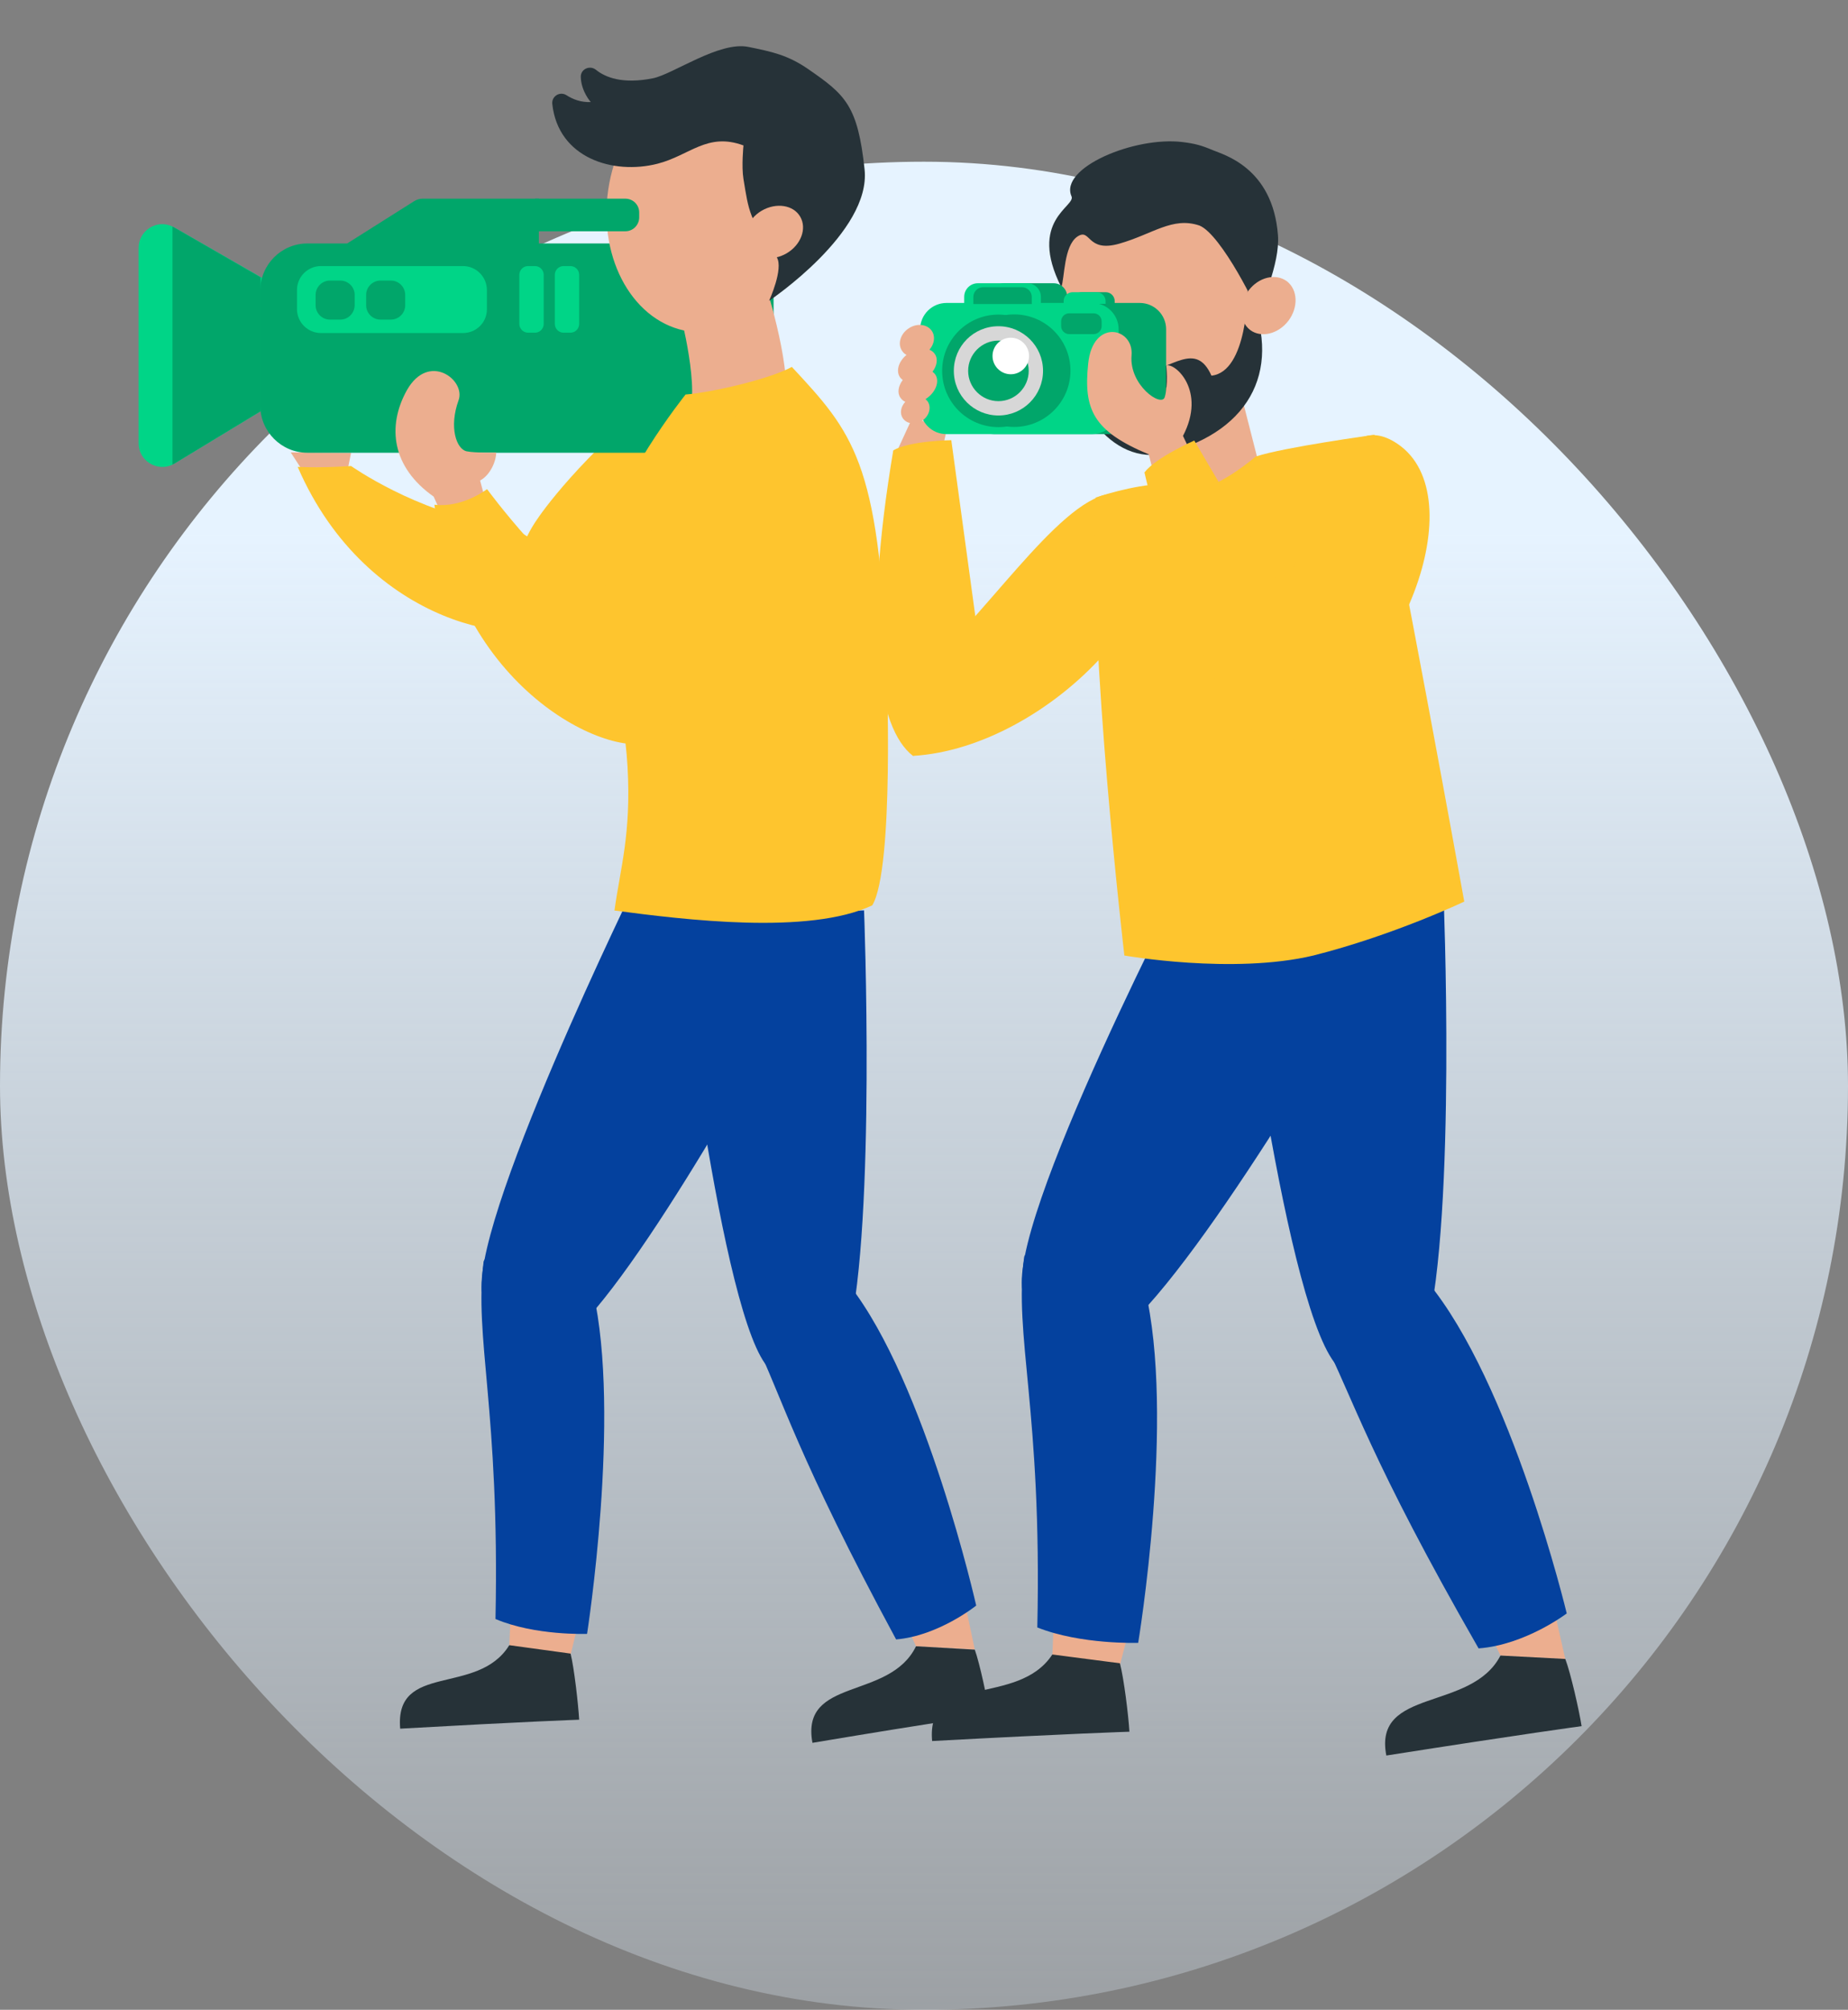 <?xml version="1.0" encoding="UTF-8"?> <svg xmlns="http://www.w3.org/2000/svg" width="80" height="87" viewBox="0 0 80 87" fill="none"><rect x="0" y="0" width="80" height="87" fill="#808080" stroke="none"/> <rect y="7" width="80" height="80" rx="40" fill="url(#paint0_linear)"></rect> <path d="M13.027 20.265L12.585 19.583L15.198 19.599L15.075 20.211L13.027 20.265Z" fill="#ECAE8F"></path> <path d="M32.914 17.954C33.053 20.374 31.122 24.71 23.536 27.882C20.961 25.881 23.117 22.685 23.117 22.685C23.117 22.685 24.258 20.793 27.531 17.869C30.812 14.937 32.828 16.426 32.914 17.954Z" fill="#FEC52E"></path> <path d="M15.198 20.172C15.198 20.172 18.022 22.165 21.349 22.662C23.777 23.026 24.847 25.493 24.017 26.842C22.877 28.106 15.928 27.23 12.887 20.211C13.989 20.265 15.198 20.172 15.198 20.172Z" fill="#FEC52E"></path> <path d="M25.018 70.331L24.568 72.177L22.047 71.285L22.102 69.951L25.018 70.331Z" fill="#ECAE8F"></path> <path d="M42.198 71.402L41.834 69.688L39.018 69.874L39.654 71.262L42.198 71.402Z" fill="#ECAE8F"></path> <path d="M22.047 71.216C20.675 73.442 17.076 71.929 17.324 74.83C22.8 74.52 25.072 74.442 25.072 74.442C25.034 73.775 24.855 72.193 24.7 71.58L22.047 71.216Z" fill="#263238"></path> <path d="M39.654 71.263C38.506 73.621 34.644 72.581 35.171 75.443C40.585 74.536 42.842 74.218 42.842 74.218C42.741 73.558 42.415 72.007 42.198 71.41L39.654 71.263Z" fill="#263238"></path> <path d="M27.678 37.918L34.814 42.184C34.814 42.184 28.586 53.857 25.096 57.425C24.491 58.045 21.125 56.952 20.907 56.176C20.093 53.361 27.678 37.918 27.678 37.918Z" fill="#04419E"></path> <path d="M25.677 55.928C26.895 61.272 25.414 70.727 25.414 70.727C25.414 70.727 23.165 70.812 21.45 70.083C21.637 60.969 20.512 57.913 20.938 54.594C22.009 52.593 24.739 52.957 25.677 55.928Z" fill="#04419E"></path> <path d="M29.23 39.795L37.405 39.407C37.405 39.407 37.924 52.81 36.73 57.805C36.52 58.674 33.891 59.783 33.317 59.255C31.231 57.324 29.23 39.795 29.23 39.795Z" fill="#04419E"></path> <path d="M15.005 10.554L17.929 8.708C18.038 8.638 18.169 8.6 18.294 8.6H23.327V10.888L15.005 10.554Z" fill="#01A66A"></path> <path d="M12.298 12.586L12.22 17.232L11.29 17.799L7.559 20.063C7.528 20.079 7.505 20.094 7.474 20.11C6.807 20.436 6 19.955 6 19.187V10.733C6 9.965 6.807 9.476 7.474 9.81C7.497 9.817 7.52 9.833 7.536 9.841L11.29 11.997L12.298 12.586Z" fill="#00D587"></path> <path d="M31.448 19.598H13.306C12.182 19.598 11.267 18.683 11.267 17.558V12.579C11.267 11.454 12.182 10.539 13.306 10.539H31.448C32.573 10.539 33.488 11.454 33.488 12.579V17.558C33.488 18.683 32.573 19.598 31.448 19.598Z" fill="#01A66A"></path> <path d="M20.039 14.417H13.896C13.322 14.417 12.856 13.952 12.856 13.378V12.556C12.856 11.982 13.322 11.517 13.896 11.517H20.039C20.613 11.517 21.078 11.982 21.078 12.556V13.378C21.086 13.952 20.62 14.417 20.039 14.417Z" fill="#00D587"></path> <path d="M14.733 13.835H14.284C13.942 13.835 13.663 13.556 13.663 13.215V12.765C13.663 12.424 13.942 12.145 14.284 12.145H14.733C15.075 12.145 15.354 12.424 15.354 12.765V13.215C15.346 13.556 15.075 13.835 14.733 13.835Z" fill="#01A66A"></path> <path d="M16.921 13.835H16.471C16.13 13.835 15.85 13.556 15.85 13.215V12.765C15.85 12.424 16.13 12.145 16.471 12.145H16.921C17.262 12.145 17.541 12.424 17.541 12.765V13.215C17.541 13.556 17.262 13.835 16.921 13.835Z" fill="#01A66A"></path> <path d="M36.769 55.626C40.081 59.853 42.26 69.501 42.26 69.501C42.26 69.501 40.631 70.812 38.793 70.967C34.504 63.025 33.899 60.597 32.603 57.867C31.758 55.23 34.69 53.4 36.769 55.626Z" fill="#04419E"></path> <path d="M19.852 17.325C19.426 18.497 19.759 19.443 20.201 19.536C20.581 19.613 21.481 19.59 21.481 19.59C21.473 19.994 21.209 20.575 20.783 20.8L21.101 21.987L19.302 22.677L18.774 21.498C16.975 20.234 16.734 18.465 17.619 16.883C18.565 15.223 20.17 16.449 19.852 17.325Z" fill="#ECAE8F"></path> <path d="M29.749 18.024C29.268 18.753 33.48 19.21 33.937 17.737C34.395 16.271 33.162 12.4 33.162 12.4L29.423 13.471C29.423 13.471 30.377 17.085 29.749 18.024Z" fill="#ECAE8F"></path> <path d="M34.961 9.477C34.519 12.51 32.231 14.689 29.842 14.348C27.461 13.999 25.887 11.261 26.329 8.221C26.771 5.188 29.059 3.008 31.448 3.35C33.829 3.699 35.404 6.444 34.961 9.477Z" fill="#ECAE8F"></path> <path d="M33.627 11.136C32.425 9.469 32.416 9.156 32.185 7.751C32.093 7.193 32.185 6.296 32.185 6.296C30.618 5.715 29.858 6.731 28.462 7.088C26.546 7.576 24.165 6.847 23.909 4.505C23.87 4.163 24.242 3.938 24.529 4.125C24.793 4.295 25.142 4.435 25.576 4.419C25.576 4.419 25.165 3.97 25.142 3.341C25.127 2.992 25.53 2.806 25.801 3.023C26.205 3.349 26.949 3.652 28.268 3.388C29.144 3.209 31.138 1.775 32.394 2.03C33.426 2.24 34.107 2.382 35 3C36.596 4.104 37.133 4.567 37.428 7.336C37.715 10.058 33.294 13.021 33.294 13.021C33.294 13.021 33.93 11.633 33.627 11.136Z" fill="#263238"></path> <path d="M32.976 9.119C32.355 9.484 32.092 10.19 32.386 10.702C32.681 11.213 33.433 11.33 34.054 10.965C34.674 10.601 34.938 9.895 34.643 9.383C34.349 8.871 33.604 8.755 32.976 9.119Z" fill="#ECAE8F"></path> <path d="M26.6 39.415C29.61 39.811 35.016 40.485 37.761 39.19C38.723 37.585 38.382 28.898 38.382 28.898C38.064 19.955 36.9 18.706 34.279 15.883C33.301 16.418 30.788 16.992 29.679 17.077C29.679 17.077 26.546 20.994 26.228 23.577C25.91 26.191 27.027 30.55 27.166 33.187C27.329 36.103 26.856 37.554 26.6 39.415Z" fill="#FEC52E"></path> <path d="M34.93 18.923C35.931 21.366 35.031 26.09 28.337 32.039C24.971 30.883 26.515 27.253 26.515 27.253C26.515 27.253 27.019 24.903 29.361 20.73C31.696 16.558 34.302 17.38 34.93 18.923Z" fill="#FEC52E"></path> <path d="M21.085 21.173C21.085 21.173 23.893 25.02 26.786 26.858C29.043 28.293 29.602 30.868 28.337 32.032C26.763 33.017 19.899 30.108 18.805 21.848C20.03 21.995 21.085 21.173 21.085 21.173Z" fill="#FEC52E"></path> <path d="M27.073 10.011H23.164V8.6H27.073C27.399 8.6 27.671 8.863 27.671 9.197V9.422C27.663 9.748 27.399 10.011 27.073 10.011Z" fill="#01A66A"></path> <path d="M23.157 14.402H22.862C22.653 14.402 22.482 14.231 22.482 14.022V11.897C22.482 11.687 22.653 11.517 22.862 11.517H23.157C23.366 11.517 23.537 11.687 23.537 11.897V14.022C23.537 14.231 23.366 14.402 23.157 14.402Z" fill="#00D587"></path> <path d="M24.692 14.402H24.398C24.188 14.402 24.018 14.231 24.018 14.022V11.897C24.018 11.687 24.188 11.517 24.398 11.517H24.692C24.902 11.517 25.072 11.687 25.072 11.897V14.022C25.072 14.231 24.902 14.402 24.692 14.402Z" fill="#00D587"></path> <path d="M11.282 12.005V17.798L7.551 20.063C7.52 20.079 7.497 20.094 7.466 20.11V9.81C7.489 9.817 7.512 9.833 7.528 9.841L11.282 12.005Z" fill="#01A66A"></path> <path d="M40.864 19.132L41.012 18.488L39.484 18.108L38.809 19.574L40.864 19.132Z" fill="#ECAE8F"></path> <path d="M49.528 22.181C51.692 25.547 45.432 32.365 39.522 32.721C39.522 32.721 40.453 28.634 41.818 27.121C44.789 23.841 47.837 19.544 49.528 22.181Z" fill="#FEC52E"></path> <path d="M41.182 19.055L42.376 27.804C42.376 27.804 41.725 31.852 39.522 32.721C37.955 31.503 37.366 27.261 38.669 19.497C39.367 19.078 41.182 19.055 41.182 19.055Z" fill="#FEC52E"></path> <path d="M51.73 16.34L49.962 16.642L50.109 21.133L52.506 21.637L54.523 20.187L53.468 16.061L51.73 16.34Z" fill="#ECAE8F"></path> <path d="M54.747 12.773C54.848 15.867 52.963 18.45 50.528 18.528C48.092 18.605 46.037 16.162 45.936 13.067C45.835 9.973 47.72 7.39 50.156 7.312C52.591 7.235 54.646 9.678 54.747 12.773Z" fill="#ECAE8F"></path> <path d="M48.954 13.812C48.612 14.455 48.178 15.239 48.178 15.239C48.178 15.239 48.449 15.875 49.31 15.82C48.938 15.696 48.558 15.479 48.674 14.983C48.783 14.494 48.954 13.812 48.954 13.812Z" fill="#DE623C"></path> <path d="M55.322 10.174C55.097 7.242 52.939 6.688 52.5 6.5C52.012 6.291 51.714 6.213 51.188 6.149C49.115 5.895 45.843 7.266 46.386 8.499C46.58 8.941 44.478 9.531 45.944 12.431C46.092 12.036 46.045 10.655 46.635 10.244C47.232 9.841 47.022 10.958 48.457 10.547C49.9 10.136 50.753 9.368 51.924 9.763C52.871 10.143 54.53 13.486 54.523 13.734C54.538 13.176 55.422 11.462 55.322 10.174Z" fill="#263238"></path> <path d="M46.192 14.726C46.192 14.726 46.751 16.324 47.185 16.704C47.146 15.983 48.775 16.169 49.458 16.115C50.699 16.014 51.761 14.726 52.444 16.262C54.018 16.092 54.011 12.57 54.011 12.57C55.538 15.836 54.243 18.628 50.52 19.605C48.069 20.249 46.161 17.302 46.192 14.726Z" fill="#263238"></path> <path d="M47.193 13.788C47.425 13.765 47.596 13.555 47.573 13.323C47.55 13.09 47.34 12.919 47.108 12.943C46.875 12.966 46.704 13.175 46.727 13.408C46.751 13.641 46.952 13.811 47.193 13.788Z" fill="black"></path> <path d="M54.049 12.578C53.615 13.16 53.646 13.92 54.119 14.284C54.592 14.641 55.337 14.463 55.779 13.881C56.213 13.3 56.182 12.539 55.709 12.175C55.228 11.818 54.484 11.996 54.049 12.578Z" fill="#ECAE8F"></path> <path d="M49.427 17.481C50.505 17.481 51.203 16.565 51.211 16.558C51.265 16.48 51.249 16.372 51.172 16.309C51.094 16.255 50.986 16.271 50.924 16.348C50.885 16.403 49.915 17.667 48.504 16.868C48.418 16.821 48.31 16.852 48.263 16.938C48.217 17.023 48.248 17.132 48.333 17.178C48.729 17.395 49.093 17.481 49.427 17.481Z" fill="#DE623C"></path> <path d="M48.837 70.712L48.341 72.612L45.556 71.689L45.611 70.309L48.837 70.712Z" fill="#ECAE8F"></path> <path d="M67.762 71.82L67.359 70.036L64.257 70.23L64.955 71.665L67.762 71.82Z" fill="#ECAE8F"></path> <path d="M45.556 71.619C44.044 73.923 40.081 72.364 40.352 75.365C46.379 75.04 48.892 74.962 48.892 74.962C48.853 74.272 48.651 72.635 48.481 71.999L45.556 71.619Z" fill="#263238"></path> <path d="M64.955 71.665C63.69 74.108 59.44 73.03 60.014 75.993C65.978 75.055 68.468 74.721 68.468 74.721C68.36 74.038 67.995 72.425 67.762 71.812L64.955 71.665Z" fill="#263238"></path> <path d="M51.762 37.111L59.626 41.532C59.626 41.532 52.77 53.632 48.915 57.324C48.248 57.968 44.541 56.835 44.3 56.029C43.4 53.112 51.762 37.111 51.762 37.111Z" fill="#04419E"></path> <path d="M49.559 55.773C50.901 61.319 49.272 71.115 49.272 71.115C49.272 71.115 46.79 71.2 44.905 70.448C45.114 61.001 43.873 57.836 44.339 54.392C45.51 52.322 48.527 52.702 49.559 55.773Z" fill="#04419E"></path> <path d="M53.476 39.059L62.488 38.655C62.488 38.655 63.062 52.547 61.744 57.72C61.519 58.62 58.618 59.775 57.99 59.225C55.678 57.224 53.476 39.059 53.476 39.059Z" fill="#04419E"></path> <path d="M61.775 55.462C65.428 59.844 67.824 69.842 67.824 69.842C67.824 69.842 66.025 71.207 64.008 71.355C59.285 63.125 58.61 60.605 57.191 57.774C56.26 55.051 59.494 53.151 61.775 55.462Z" fill="#04419E"></path> <path d="M59.502 18.822C59.502 18.822 55.585 19.357 54.367 19.761C51.311 22.274 50.311 20.955 50.311 20.955C49.031 20.986 47.433 21.537 47.433 21.537C47.108 27.959 48.674 41.362 48.674 41.362C48.674 41.362 53.367 42.192 56.857 41.362C60.332 40.485 63.388 39.027 63.388 39.027C63.388 39.027 60.409 22.538 59.502 18.822Z" fill="#FEC52E"></path> <path d="M60.518 19.226C63.815 21.491 60.767 29.705 55.453 32.318C55.453 32.318 54.732 28.192 55.407 26.269C56.881 22.096 57.935 17.45 60.518 19.226Z" fill="#FEC52E"></path> <path d="M42.881 13.316H46.2V12.85C46.2 12.524 45.937 12.261 45.611 12.261H43.47C43.144 12.261 42.881 12.524 42.881 12.85V13.316V13.316Z" fill="#01A66A"></path> <path d="M43.028 18.792H49.342C49.97 18.792 50.482 18.28 50.482 17.652V14.254C50.482 13.626 49.97 13.114 49.342 13.114H43.028C42.4 13.114 41.888 13.626 41.888 14.254V17.652C41.888 18.28 42.4 18.792 43.028 18.792Z" fill="#01A66A"></path> <path d="M40.973 18.792H47.286C47.914 18.792 48.426 18.28 48.426 17.652V14.254C48.426 13.626 47.914 13.114 47.286 13.114H40.973C40.344 13.114 39.833 13.626 39.833 14.254V17.652C39.833 18.28 40.337 18.792 40.973 18.792Z" fill="#00D587"></path> <path d="M41.469 16.046C41.469 17.395 42.563 18.481 43.904 18.481C45.246 18.481 46.34 17.388 46.34 16.046C46.34 14.696 45.246 13.61 43.904 13.61C42.563 13.61 41.469 14.696 41.469 16.046Z" fill="#01A66A"></path> <path d="M40.786 16.054C40.786 17.403 41.88 18.489 43.222 18.489C44.571 18.489 45.657 17.395 45.657 16.054C45.657 14.704 44.564 13.618 43.222 13.618C41.872 13.618 40.786 14.712 40.786 16.054Z" fill="#01A66A"></path> <path d="M41.291 16.053C41.291 17.124 42.159 17.985 43.222 17.985C44.292 17.985 45.153 17.116 45.153 16.053C45.153 14.983 44.284 14.122 43.222 14.122C42.151 14.122 41.291 14.983 41.291 16.053Z" fill="#D7D7D7"></path> <path d="M41.911 16.054C41.911 16.775 42.501 17.365 43.222 17.365C43.943 17.365 44.533 16.775 44.533 16.054C44.533 15.333 43.943 14.743 43.222 14.743C42.501 14.743 41.911 15.333 41.911 16.054Z" fill="#01A66A"></path> <path d="M41.74 13.316H45.06V12.85C45.06 12.524 44.796 12.261 44.471 12.261H42.33C42.004 12.261 41.74 12.524 41.74 12.85V13.316V13.316Z" fill="#00D587"></path> <path d="M42.128 13.161H44.665V12.858C44.665 12.618 44.471 12.432 44.238 12.432H42.563C42.322 12.432 42.136 12.626 42.136 12.858V13.161H42.128Z" fill="#01A66A"></path> <path d="M42.966 15.41C42.966 15.845 43.323 16.201 43.757 16.201C44.192 16.201 44.548 15.845 44.548 15.41C44.548 14.976 44.192 14.619 43.757 14.619C43.323 14.619 42.966 14.968 42.966 15.41Z" fill="white"></path> <path d="M46.449 13.153H48.256V13.036C48.256 12.827 48.085 12.648 47.868 12.648H46.829C46.619 12.648 46.441 12.819 46.441 13.036V13.153H46.449Z" fill="#01A66A"></path> <path d="M46.053 13.153H47.86V13.036C47.86 12.827 47.69 12.648 47.472 12.648H46.433C46.224 12.648 46.045 12.819 46.045 13.036V13.153H46.053Z" fill="#00D587"></path> <path d="M46.286 14.463H47.341C47.535 14.463 47.69 14.308 47.69 14.114V13.912C47.69 13.719 47.535 13.563 47.341 13.563H46.286C46.092 13.563 45.937 13.719 45.937 13.912V14.114C45.937 14.308 46.092 14.463 46.286 14.463Z" fill="#01A66A"></path> <path d="M48.985 15.386C48.876 16.674 50.28 17.643 50.42 17.194C50.583 16.666 50.489 15.821 50.489 15.821C50.869 15.697 52.234 16.914 51.211 18.869L51.568 19.621L50.055 20.947L49.729 19.668C47.325 18.667 46.898 17.729 47.108 15.735C47.309 13.773 49.093 14.176 48.985 15.386Z" fill="#ECAE8F"></path> <path d="M51.699 19.07L56.182 26.679C56.182 26.679 57.144 30.666 55.445 32.318C53.53 31.798 51.342 28.114 49.543 20.451C50.039 19.799 51.699 19.07 51.699 19.07Z" fill="#FEC52E"></path> <path d="M40.166 17.387C40.135 17.348 40.104 17.31 40.065 17.279C40.073 17.271 40.081 17.271 40.088 17.263C40.507 16.984 40.686 16.518 40.492 16.216C40.461 16.169 40.414 16.123 40.368 16.092C40.562 15.836 40.616 15.533 40.468 15.324C40.414 15.239 40.329 15.177 40.236 15.138C40.445 14.897 40.499 14.572 40.344 14.331C40.143 14.029 39.693 13.974 39.336 14.215C38.979 14.448 38.847 14.89 39.049 15.184C39.096 15.262 39.165 15.324 39.243 15.363C38.902 15.642 38.778 16.053 38.956 16.325C38.987 16.371 39.034 16.418 39.08 16.449C38.886 16.705 38.832 17.007 38.979 17.216C39.034 17.294 39.103 17.356 39.189 17.395C38.995 17.604 38.941 17.891 39.08 18.101C39.251 18.357 39.631 18.403 39.933 18.202C40.22 18.008 40.329 17.643 40.166 17.387Z" fill="#ECAE8F"></path> <defs> <linearGradient id="paint0_linear" x1="40" y1="7" x2="40" y2="113" gradientUnits="userSpaceOnUse"> <stop offset="0.151" stop-color="#E6F3FF"></stop> <stop offset="1" stop-color="#E2F1FF" stop-opacity="0"></stop> </linearGradient> </defs> </svg> 